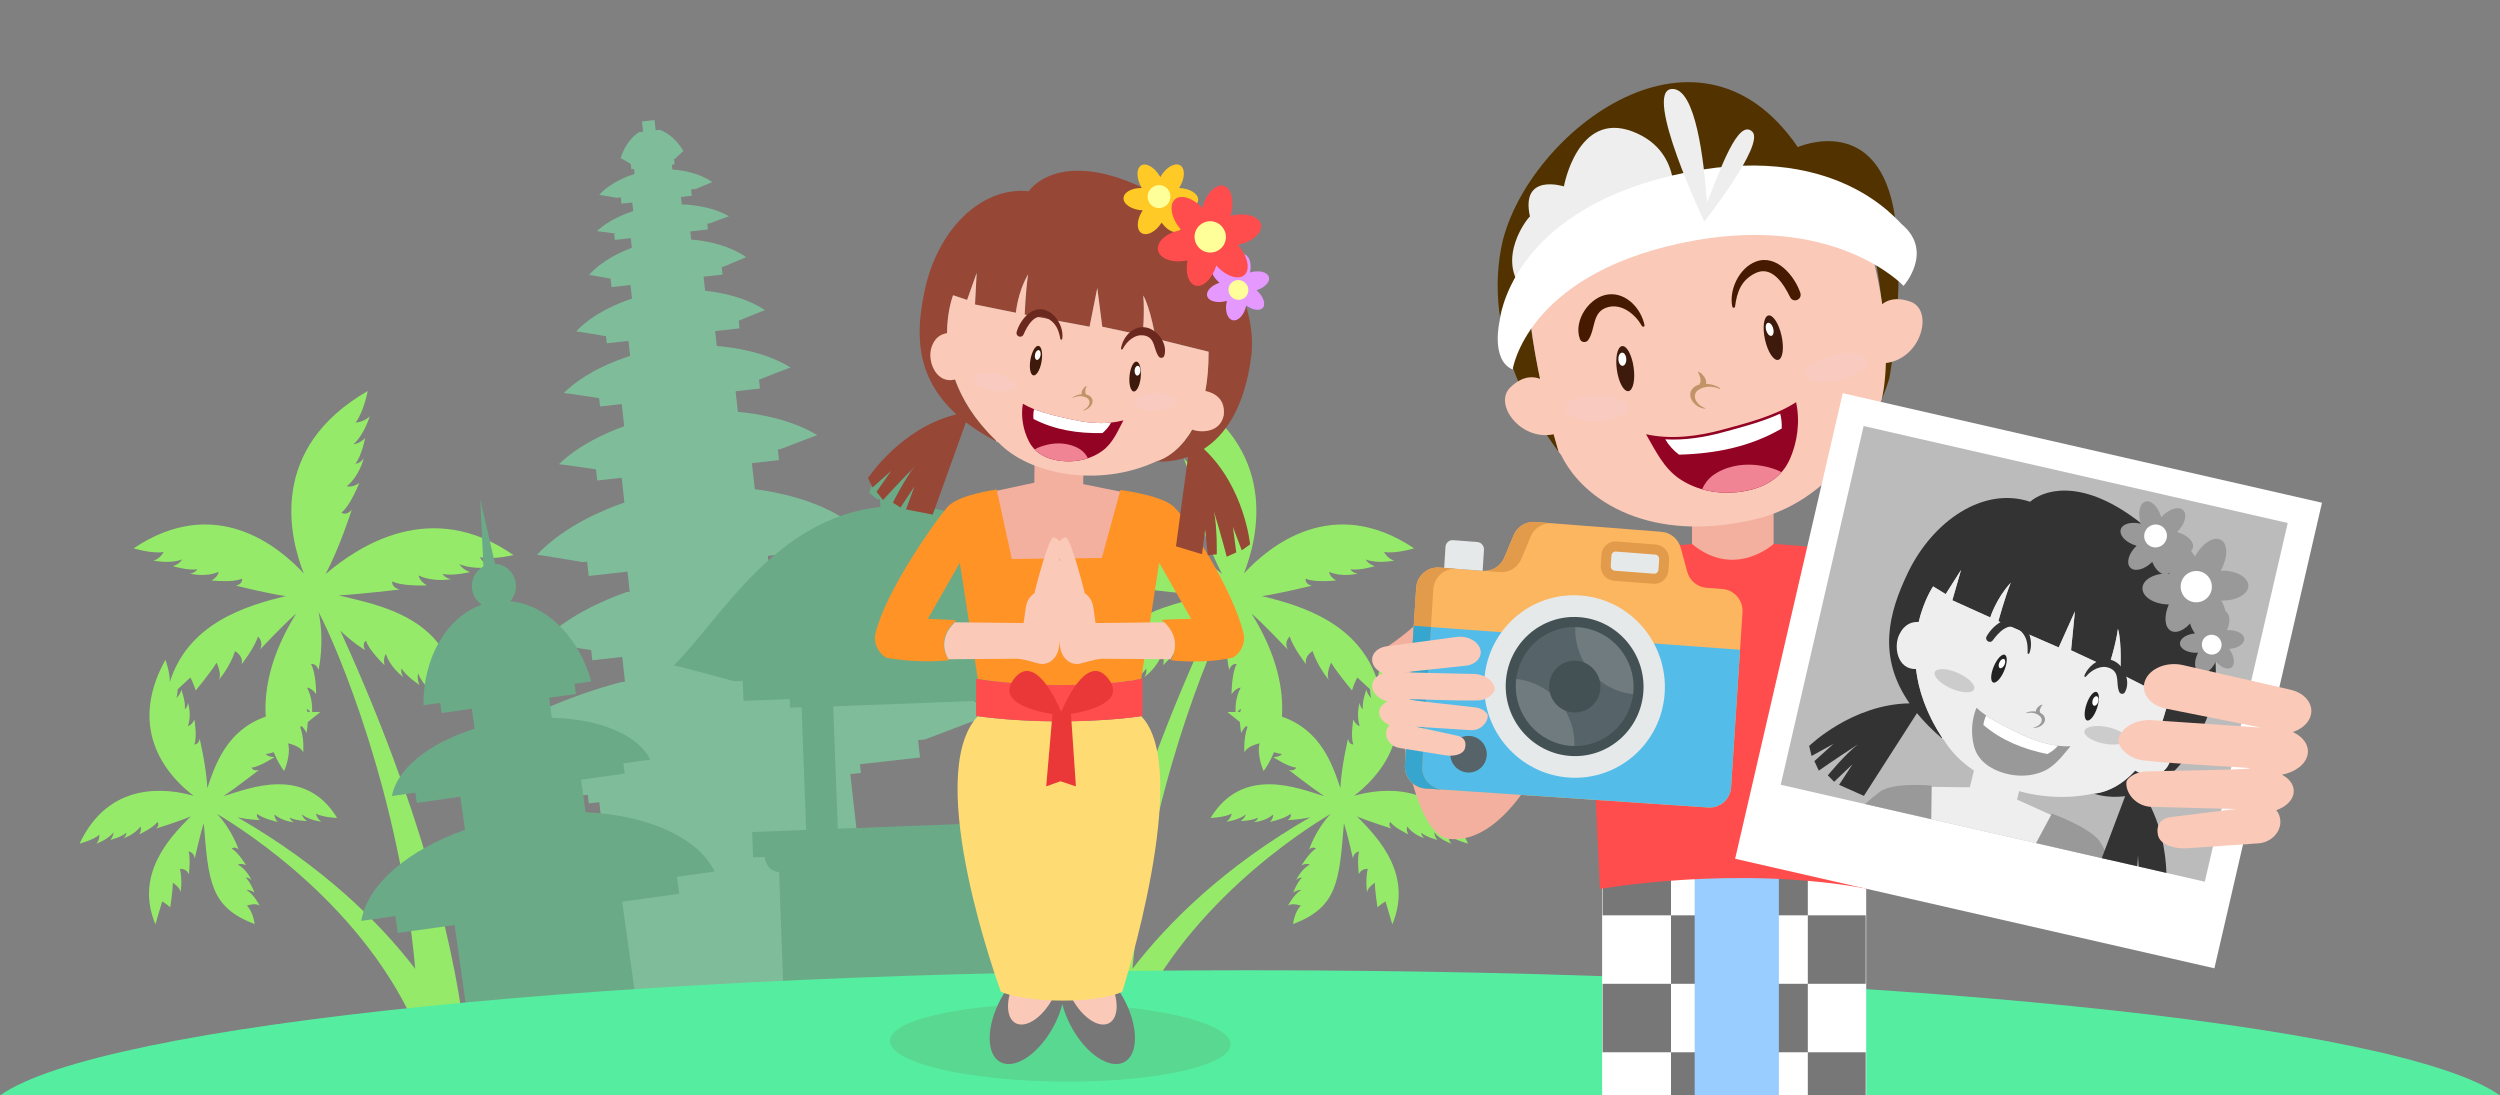 <svg id="fullday" viewBox="0 0 1278 560" style="background-color:none" version="1.1"
	xmlns="http://www.w3.org/2000/svg" xmlns:xlink="http://www.w3.org/1999/xlink" xml:space="preserve"
	x="0px" y="0px" width="1278px" height="560px">
			<rect x="0" y="0" width="1278" height="560" fill="#808080" stroke="none"/>
			<path id="tour3-pura1" d="M 320.23 536.007 L 306.375 410.083 L 300.955 410.69 L 300.469 406.262 L 267.958 409.905 L 266.992 401.052 L 263.028 401.496 C 252.046 399.925 225.938 396.223 224.663 396.366 C 260.221 362.437 317.571 348.691 317.571 348.691 L 319.478 348.474 L 318.078 335.806 L 302.792 337.521 L 302.205 332.188 L 301.641 332.25 C 301.641 332.25 277.081 328.427 276.127 328.534 C 289.644 315.046 308.587 306.807 320.266 302.673 L 321.906 302.489 L 320.769 292.207 L 300.949 294.433 L 300.139 287.091 L 297.816 287.352 C 293.911 286.686 275.275 283.52 274.471 283.61 C 288.488 268.798 308.819 260.45 319.195 256.914 L 317.794 244.238 L 305.31 245.637 L 304.688 239.995 L 304.851 239.974 C 301.002 239.405 286.357 237.255 285.705 237.328 C 295.842 227.467 309.829 221.229 319.087 217.891 L 317.83 206.554 L 306.745 207.8 L 306.258 203.42 L 305.833 203.465 C 305.833 203.465 288.877 200.843 288.219 200.917 C 299.029 190.152 314.87 184.232 322.115 181.945 L 321.265 174.245 L 310.184 175.494 L 309.768 171.716 L 309.217 171.78 C 309.217 171.78 295.068 169.352 294.52 169.413 C 303.675 159.707 317.255 154.534 323.07 152.655 L 322.296 145.67 L 312.608 146.76 L 312.13 142.457 C 309.097 141.9 301.466 140.512 301.101 140.553 C 307.847 133.049 317.527 128.697 322.989 126.69 L 322.438 121.731 L 314.322 122.644 L 313.979 119.549 L 314.913 119.443 C 312.961 119.168 305.464 118.118 305.131 118.156 C 310.903 112.679 319.105 109.425 323.703 107.917 L 323.211 103.51 L 317.683 104.132 L 317.322 100.871 L 315.146 101.116 C 315.146 101.116 306.658 99.568 306.329 99.604 C 312.409 92.9 321.792 89.71 324.39 88.925 L 324.104 86.38 L 322.726 86.537 L 322.416 83.772 C 322.416 83.772 317.439 80.828 317.256 80.848 C 320.553 70.624 326.856 67.506 326.856 67.506 L 328.755 67.294 L 328.175 62.105 L 334.595 61.382 L 335.173 66.571 L 337.071 66.355 C 337.071 66.355 343.903 67.992 349.369 77.229 C 349.186 77.25 345.012 81.225 345.012 81.225 L 344.532 81.279 L 344.839 84.045 L 343.459 84.199 L 343.733 86.666 C 345.521 86.76 356.239 87.546 364.156 93.09 C 363.827 93.127 355.889 96.526 355.889 96.526 L 353.263 96.823 L 353.632 100.083 L 348.101 100.706 L 348.524 104.497 L 348.645 104.483 C 348.645 104.483 362.639 104.63 372.624 110.555 C 372.24 110.598 362.93 114.154 362.93 114.154 L 361.546 114.31 L 361.88 117.289 L 352.867 118.305 L 353.335 122.483 C 356.447 122.675 370.796 123.947 381.49 131.504 C 381.033 131.555 370.002 136.311 370.002 136.311 L 368.908 136.435 L 369.351 140.373 L 359.658 141.464 L 360.466 148.645 C 367.002 149.306 380.524 151.486 391.048 158.552 C 390.554 158.607 379.771 163.075 377.61 163.972 L 378.042 167.859 L 365.58 169.259 L 366.429 176.875 C 373.764 177.441 390.948 179.616 404.133 187.882 C 403.54 187.949 390.535 193.086 387.951 194.108 L 388.005 194.1 L 388.511 198.606 L 376.036 200.01 L 377.216 210.529 C 386.491 211.389 404.079 214.082 417.828 222.479 C 417.077 222.564 398.866 229.651 398.866 229.651 L 397.632 229.792 L 398.243 235.195 L 384.367 236.757 L 385.865 250.076 C 397.393 251.529 416.963 255.438 432.533 265.86 C 431.729 265.95 414.24 273.175 410.577 274.691 L 411.856 274.547 L 412.684 281.888 L 392.505 284.154 L 393.615 294.067 C 405.688 295.353 427.127 299.062 444.039 309.693 C 443.156 309.793 423.269 317.664 420.321 318.832 L 420.937 324.267 L 404.253 326.139 L 405.679 338.806 L 408.036 338.544 C 408.036 338.544 467.031 339.244 509.22 364.471 C 507.944 364.614 483.268 374.011 472.894 377.977 L 469.307 378.379 L 470.314 387.231 L 439.589 390.674 L 440.09 395.102 L 434.668 395.709 L 434.733 396.285 L 448.893 521.624 L 320.23 536.007 L 320.23 536.007 L 320.23 536.007 L 320.23 536.007 Z" fill="#7fbc9a"/>
			<path id="tour3-pohon" d="M 212.269 495.265 C 193.775 471.271 165.064 442.91 121.395 417.777 C 127.961 419.247 132.979 419.166 132.979 419.166 C 130.532 417.68 131.501 416.026 131.501 416.026 C 134.101 418.483 142.039 420.183 142.039 420.183 C 140.04 418.17 140.353 416.403 140.353 416.403 C 144.512 419.974 150.311 420.314 150.311 420.314 C 148.327 419.461 148.099 417.948 148.099 417.948 C 150.951 419.547 156.93 419.732 156.93 419.732 C 154.746 418.199 154.305 416.333 154.305 416.333 C 158.118 419.351 164.247 420.047 164.247 420.047 C 162.006 418.563 161.482 415.917 161.482 415.917 C 165.44 417.954 172.351 418.126 172.351 418.126 C 155.845 391.159 127.684 402.923 114.179 407.031 C 120.374 402.893 132.397 393.58 132.397 393.58 C 129.222 394.43 128.577 392.37 128.577 392.37 C 132.694 392.142 140.34 386.992 140.34 386.992 C 137.066 387.073 135.812 385.461 135.812 385.461 C 137.269 385.312 138.651 384.956 139.91 384.5 C 141.864 389.324 144.023 392.588 145.249 394.14 C 145.249 394.14 148.903 385.935 147.259 379.996 C 147.259 379.996 153.617 381.192 155.001 384.659 C 155.001 384.659 155.7 377.461 153.42 371.595 L 154.17 371.165 C 154.964 371.882 155.947 373.03 156.688 374.749 C 156.688 374.749 157.162 372.163 157.325 369.135 L 163.739 364 L 159.57 363.955 C 159.675 361.162 159.44 356.043 156.925 351.478 C 156.925 351.478 159.436 351.609 161.615 354.919 C 161.615 354.919 161.584 343.74 158.97 339.487 C 158.97 339.487 161.518 338.701 162.845 342.447 C 162.845 342.447 166.121 328.416 162.851 312.881 C 172.482 330.944 204.339 406.475 212.269 495.265 L 212.269 495.265 ZM 158.565 363.945 L 157.16 363.93 C 157.072 363.366 156.952 362.835 156.799 362.35 C 156.799 362.35 157.773 362.727 158.565 363.945 L 158.565 363.945 ZM 135.855 366.35 C 115.85 373.258 109.973 391.075 105.984 402.873 C 105.505 392.109 102.078 377.648 102.078 377.648 C 101.507 380.834 99.335 380.548 99.335 380.548 C 100.879 376.782 99.391 367.809 99.391 367.809 C 98.071 370.762 96.052 371.208 96.052 371.208 C 98.137 365.337 96.087 359.172 96.087 359.172 C 96.001 361.604 94.479 362.5 94.479 362.5 C 94.998 358.843 92.708 352.56 92.708 352.56 C 91.979 355.496 90.168 356.768 90.168 356.768 C 90.613 355.334 90.803 353.797 90.844 352.32 L 97.332 346.333 C 97.332 346.333 98.918 349.186 100.041 352.957 C 100.041 352.957 108.168 343.202 110.71 338.723 C 110.71 338.723 113.724 344.974 111.747 347.731 C 111.747 347.731 117.472 341.096 120.174 332.861 C 120.174 332.861 124.586 335.203 123.528 339.571 C 123.528 339.571 130.347 330.812 131.852 325.357 C 131.852 325.357 134.968 328.063 132.885 332.059 C 132.885 332.059 145.269 318.918 151.395 313.658 C 138.117 335.041 134.981 352.871 135.855 366.35 L 135.855 366.35 ZM 86.79 348.77 C 87.009 343.828 84.565 337.264 84.565 337.264 C 63.998 374.453 87.437 398.078 99.012 406.823 C 85.899 403.07 55.894 398.758 40.709 431.236 C 40.709 431.236 47.477 429.541 50.798 426.706 C 50.798 426.706 51.039 429.369 49.252 431.295 C 49.252 431.295 55.101 429.268 57.999 425.52 C 57.999 425.52 58.099 427.413 56.383 429.373 C 56.383 429.373 62.231 427.87 64.591 425.7 C 64.591 425.7 64.799 427.207 63.084 428.467 C 63.084 428.467 68.714 426.856 71.799 422.496 C 71.799 422.496 72.617 424.129 71.217 426.511 C 71.217 426.511 78.573 423.116 80.439 420.171 C 80.439 420.171 81.872 421.551 79.88 423.526 C 79.88 423.526 92.174 419.704 97.606 417.308 C 85.772 428.91 69.055 447.516 79.436 472.542 L 82.9 460.787 C 82.9 460.787 84.93 461.944 87.014 463.832 C 87.014 463.832 88.413 454.889 88.324 451.219 C 88.324 451.219 92.493 453.924 92.294 456.335 C 92.294 456.335 93.37 450.174 91.99 444.146 C 91.99 444.146 95.579 443.947 96.543 447.007 C 96.543 447.007 97.512 439.132 96.421 435.239 C 96.421 435.239 99.349 435.741 99.541 438.956 C 99.541 438.956 102.33 426.324 104.172 420.827 C 106.564 450.219 107.27 463.818 130.18 472.358 C 130.18 472.358 129.409 465.994 126.189 462.967 C 126.189 462.967 130.577 461.354 132.72 462.965 C 132.72 462.965 130.103 457.499 125.983 454.915 C 125.983 454.915 127.922 454.734 130.096 456.277 C 130.096 456.277 128.019 450.787 125.571 448.644 C 125.571 448.644 127.104 448.377 128.556 449.95 C 128.556 449.95 126.387 444.673 121.619 441.94 C 121.619 441.94 123.226 441.09 125.805 442.31 C 125.805 442.31 121.641 435.472 118.443 433.837 C 118.443 433.837 119.732 432.41 121.944 434.213 C 121.944 434.213 118.773 424.396 110.981 416.088 C 124.753 424.224 187.376 463.972 214.024 528.46 C 214.052 530.287 214.066 532.117 214.07 533.95 L 215.899 542.69 L 238.888 541.677 C 235.761 505.106 223.084 429.901 173.952 322.377 C 180.656 328.843 186.634 332.34 186.634 332.34 C 184.807 328.812 187.131 327.528 187.131 327.528 C 188.444 332.327 196.588 340.039 196.588 340.039 C 195.667 336.204 197.294 334.316 197.294 334.316 C 199.649 341.557 206.233 346.106 206.233 346.106 C 204.504 343.67 205.313 341.7 205.313 341.7 C 207.531 345.646 214.429 350.136 214.429 350.136 C 212.952 346.746 213.76 344.203 213.76 344.203 C 216.096 350.529 222.802 355.731 222.802 355.731 C 221.223 352.361 222.486 348.827 222.486 348.827 C 225.686 354.08 233.671 359.209 233.671 359.209 C 233.428 315.282 191.974 309.14 173.11 304.35 C 183.377 303.858 204.175 301.375 204.175 301.375 C 199.835 300.111 200.541 297.191 200.541 297.191 C 205.548 299.875 218.193 299.221 218.193 299.221 C 214.291 296.97 213.962 294.15 213.962 294.15 C 221.793 297.89 230.611 296.043 230.611 296.043 C 227.262 295.554 226.238 293.346 226.238 293.346 C 231.222 294.614 240.228 292.46 240.228 292.46 C 236.279 291.019 234.778 288.36 234.778 288.36 C 241.827 291.396 251.282 289.962 251.282 289.962 C 247.268 288.616 245.293 284.806 245.293 284.806 C 252.109 286.293 262.476 283.747 262.476 283.747 C 220.615 254.545 183.452 278.939 166.398 293.488 C 173.528 280.291 179.809 260.579 179.809 260.579 C 176.862 263.964 174.501 262.058 174.501 262.058 C 179.013 258.683 183.661 246.925 183.661 246.925 C 179.998 249.486 177.296 248.56 177.296 248.56 C 183.945 243.077 185.924 234.263 185.924 234.263 C 184.089 237.092 181.656 237.059 181.656 237.059 C 184.876 233.085 186.656 223.96 186.656 223.96 C 183.703 226.922 180.661 227.124 180.661 227.124 C 186.351 222.04 188.97 212.814 188.97 212.814 C 186.082 215.876 181.79 216.009 181.79 216.009 C 185.975 210.454 187.964 199.898 187.964 199.898 C 137.052 229.226 147.883 274.391 155.323 293.19 C 142.478 279.249 109.933 252.382 68.312 280.313 C 68.312 280.313 77.637 283.183 83.661 282.185 C 83.661 282.185 82.02 285.557 78.49 286.576 C 78.49 286.576 86.947 288.376 93.118 285.975 C 93.118 285.975 91.868 288.32 88.401 289.432 C 88.401 289.432 96.468 291.858 100.85 290.96 C 100.85 290.96 100.01 292.919 97.054 293.191 C 97.054 293.191 104.929 295.326 111.75 292.327 C 111.75 292.327 111.546 294.874 108.16 296.721 C 108.16 296.721 119.365 297.961 123.704 295.779 C 123.704 295.779 124.414 298.466 120.623 299.394 C 120.623 299.394 137.977 303.678 146.138 304.721 C 125.704 309.63 96.139 318.631 86.79 348.77 L 86.79 348.77 ZM 578.916 495.265 C 586.847 406.475 618.703 330.944 628.335 312.881 C 625.065 328.416 628.341 342.447 628.341 342.447 C 629.667 338.701 632.215 339.487 632.215 339.487 C 629.601 343.74 629.571 354.919 629.571 354.919 C 631.75 351.609 634.261 351.478 634.261 351.478 C 631.745 356.043 631.511 361.162 631.616 363.955 L 627.446 364 L 633.861 369.135 C 634.024 372.163 634.498 374.749 634.498 374.749 C 635.239 373.03 636.222 371.882 637.016 371.165 L 637.766 371.595 C 635.485 377.461 636.184 384.659 636.184 384.659 C 637.569 381.192 643.927 379.996 643.927 379.996 C 642.283 385.935 645.936 394.14 645.936 394.14 C 647.163 392.588 649.322 389.324 651.276 384.5 C 652.535 384.956 653.916 385.312 655.374 385.461 C 655.374 385.461 654.119 387.073 650.845 386.992 C 650.845 386.992 658.491 392.142 662.609 392.37 C 662.609 392.37 661.963 394.43 658.788 393.58 C 658.788 393.58 670.811 402.893 677.006 407.031 C 663.501 402.923 635.34 391.159 618.835 418.126 C 618.835 418.126 625.746 417.954 629.703 415.917 C 629.703 415.917 629.179 418.563 626.938 420.047 C 626.938 420.047 633.068 419.351 636.88 416.333 C 636.88 416.333 636.44 418.199 634.255 419.732 C 634.255 419.732 640.235 419.547 643.086 417.948 C 643.086 417.948 642.859 419.461 640.875 420.314 C 640.875 420.314 646.674 419.974 650.833 416.403 C 650.833 416.403 651.145 418.17 649.146 420.183 C 649.146 420.183 657.084 418.483 659.684 416.026 C 659.684 416.026 660.654 417.68 658.207 419.166 C 658.207 419.166 663.224 419.247 669.791 417.777 C 626.122 442.91 597.41 471.271 578.916 495.265 L 578.916 495.265 ZM 632.621 363.945 C 633.412 362.727 634.387 362.35 634.387 362.35 C 634.234 362.835 634.114 363.366 634.026 363.93 L 632.621 363.945 L 632.621 363.945 ZM 655.331 366.35 C 656.205 352.871 653.069 335.041 639.79 313.658 C 645.917 318.918 658.301 332.059 658.301 332.059 C 656.217 328.063 659.334 325.357 659.334 325.357 C 660.838 330.812 667.658 339.571 667.658 339.571 C 666.6 335.203 671.012 332.861 671.012 332.861 C 673.714 341.096 679.438 347.731 679.438 347.731 C 677.462 344.974 680.476 338.723 680.476 338.723 C 683.018 343.202 691.145 352.957 691.145 352.957 C 692.268 349.186 693.854 346.333 693.854 346.333 L 700.341 352.32 C 700.382 353.797 700.573 355.334 701.018 356.768 C 701.018 356.768 699.206 355.496 698.477 352.56 C 698.477 352.56 696.187 358.843 696.706 362.5 C 696.706 362.5 695.185 361.604 695.099 359.172 C 695.099 359.172 693.049 365.337 695.134 371.208 C 695.134 371.208 693.114 370.762 691.794 367.809 C 691.794 367.809 690.306 376.782 691.851 380.548 C 691.851 380.548 689.678 380.834 689.108 377.648 C 689.108 377.648 685.681 392.109 685.202 402.873 C 681.212 391.075 675.336 373.258 655.331 366.35 L 655.331 366.35 ZM 704.396 348.77 C 695.047 318.631 665.481 309.63 645.047 304.721 C 653.209 303.678 670.563 299.394 670.563 299.394 C 666.772 298.466 667.482 295.779 667.482 295.779 C 671.821 297.961 683.025 296.721 683.025 296.721 C 679.639 294.874 679.436 292.327 679.436 292.327 C 686.256 295.326 694.131 293.191 694.131 293.191 C 691.176 292.919 690.335 290.96 690.335 290.96 C 694.718 291.858 702.784 289.432 702.784 289.432 C 699.317 288.32 698.068 285.975 698.068 285.975 C 704.239 288.376 712.696 286.576 712.696 286.576 C 709.165 285.557 707.525 282.185 707.525 282.185 C 713.549 283.183 722.873 280.313 722.873 280.313 C 681.252 252.382 648.708 279.249 635.863 293.19 C 643.302 274.391 654.134 229.226 603.222 199.898 C 603.222 199.898 605.211 210.454 609.395 216.009 C 609.395 216.009 605.104 215.876 602.215 212.814 C 602.215 212.814 604.835 222.04 610.524 227.124 C 610.524 227.124 607.482 226.922 604.529 223.96 C 604.529 223.96 606.309 233.085 609.53 237.059 C 609.53 237.059 607.097 237.092 605.261 234.263 C 605.261 234.263 607.241 243.077 613.889 248.56 C 613.889 248.56 611.188 249.486 607.524 246.925 C 607.524 246.925 612.172 258.683 616.685 262.058 C 616.685 262.058 614.323 263.964 611.376 260.579 C 611.376 260.579 617.658 280.291 624.788 293.488 C 607.733 278.939 570.571 254.545 528.71 283.747 C 528.71 283.747 539.076 286.293 545.893 284.806 C 545.893 284.806 543.918 288.616 539.904 289.962 C 539.904 289.962 549.359 291.396 556.407 288.36 C 556.407 288.36 554.906 291.019 550.957 292.46 C 550.957 292.46 559.963 294.614 564.947 293.346 C 564.947 293.346 563.923 295.554 560.574 296.043 C 560.574 296.043 569.392 297.89 577.224 294.15 C 577.224 294.15 576.895 296.97 572.993 299.221 C 572.993 299.221 585.638 299.875 590.644 297.191 C 590.644 297.191 591.35 300.111 587.01 301.375 C 587.01 301.375 607.808 303.858 618.076 304.35 C 599.212 309.14 557.757 315.282 557.515 359.209 C 557.515 359.209 565.5 354.08 568.699 348.827 C 568.699 348.827 569.963 352.361 568.384 355.731 C 568.384 355.731 575.089 350.529 577.425 344.203 C 577.425 344.203 578.234 346.746 576.756 350.136 C 576.756 350.136 583.654 345.646 585.872 341.7 C 585.872 341.7 586.681 343.67 584.953 346.106 C 584.953 346.106 591.536 341.557 593.891 334.316 C 593.891 334.316 595.518 336.204 594.598 340.039 C 594.598 340.039 602.742 332.327 604.054 327.528 C 604.054 327.528 606.379 328.812 604.552 332.34 C 604.552 332.34 610.529 328.843 617.234 322.377 C 568.101 429.901 555.425 505.106 552.297 541.677 L 575.286 542.69 L 577.116 533.95 C 577.119 532.117 577.134 530.287 577.161 528.46 C 603.809 463.972 666.432 424.224 680.205 416.088 C 672.412 424.396 669.241 434.213 669.241 434.213 C 671.453 432.41 672.743 433.837 672.743 433.837 C 669.544 435.472 665.38 442.31 665.38 442.31 C 667.96 441.09 669.566 441.94 669.566 441.94 C 664.798 444.673 662.63 449.95 662.63 449.95 C 664.082 448.377 665.615 448.644 665.615 448.644 C 663.167 450.787 661.09 456.277 661.09 456.277 C 663.263 454.734 665.202 454.915 665.202 454.915 C 661.083 457.499 658.465 462.965 658.465 462.965 C 660.609 461.354 664.996 462.967 664.996 462.967 C 661.777 465.994 661.006 472.358 661.006 472.358 C 683.915 463.818 684.621 450.219 687.014 420.827 C 688.855 426.324 691.644 438.956 691.644 438.956 C 691.837 435.741 694.765 435.239 694.765 435.239 C 693.674 439.132 694.642 447.007 694.642 447.007 C 695.606 443.947 699.196 444.146 699.196 444.146 C 697.815 450.174 698.891 456.335 698.891 456.335 C 698.692 453.924 702.862 451.219 702.862 451.219 C 702.772 454.889 704.171 463.832 704.171 463.832 C 706.256 461.944 708.286 460.787 708.286 460.787 L 711.75 472.542 C 722.13 447.516 705.413 428.91 693.58 417.308 C 699.012 419.704 711.306 423.526 711.306 423.526 C 709.313 421.551 710.746 420.171 710.746 420.171 C 712.612 423.116 719.969 426.511 719.969 426.511 C 718.569 424.129 719.386 422.496 719.386 422.496 C 722.472 426.856 728.101 428.467 728.101 428.467 C 726.386 427.207 726.594 425.7 726.594 425.7 C 728.954 427.87 734.802 429.373 734.802 429.373 C 733.086 427.413 733.187 425.52 733.187 425.52 C 736.085 429.268 741.933 431.295 741.933 431.295 C 740.146 429.369 740.388 426.706 740.388 426.706 C 743.709 429.541 750.476 431.236 750.476 431.236 C 735.291 398.758 705.287 403.07 692.173 406.823 C 703.748 398.078 727.188 374.453 706.62 337.264 C 706.62 337.264 704.177 343.828 704.396 348.77 L 704.396 348.77 Z" fill="#95eb69"/>
			<path id="tour3-pura2" d="M 450.055 259.11 C 395.92 265.171 368.967 315.753 344.437 340.178 C 345.479 340.138 366.478 345.824 375.308 348.228 L 379.715 348.059 L 380.087 358.284 L 403.71 357.378 L 403.871 361.761 L 409.778 361.535 L 412.087 424.257 L 384.513 425.31 L 384.986 438.291 L 390.983 438.062 C 391.137 442.296 394.354 445.646 398.272 445.771 L 400.943 518.788 L 536.091 513.653 L 533.271 440.474 C 536.667 439.602 539.12 436.278 538.971 432.412 L 543.972 432.221 L 543.47 419.236 L 515.574 420.302 L 513.169 357.569 L 517.602 357.399 L 517.433 353.015 L 544.027 351.995 L 543.63 341.767 L 546.873 341.642 C 555.505 338.566 576.036 331.283 577.079 331.243 C 551.072 309.023 519.402 261.562 465.988 258.656 L 465.824 254.512 L 466.969 254.507 L 466.994 254.506 C 466.994 254.506 470.615 250.895 470.764 250.889 C 466.796 241.282 461.306 239.109 461.306 239.109 L 459.745 239.171 L 459.551 233.972 L 454.272 234.177 L 454.468 239.375 L 452.907 239.433 C 452.907 239.433 447.596 242.024 444.36 251.908 C 444.51 251.902 448.39 255.224 448.39 255.224 L 448.785 255.209 L 449.849 255.129 L 450.055 259.11 L 450.055 259.11 ZM 428.265 423.638 L 425.948 361.101 L 498.868 358.304 L 501.25 420.849 L 428.265 423.638 L 428.265 423.638 ZM 232.389 472.891 L 240.935 533.212 L 326.505 521.395 L 318.04 460.951 L 347.233 456.881 L 346.026 448.229 L 365.298 445.539 C 357.002 428.214 331.359 416.716 299.377 415.198 L 297.048 398.597 L 319.38 395.453 L 318.652 390.252 L 332.406 388.314 C 326.202 375.652 306.495 367.47 282.1 366.952 L 280.661 356.71 L 294.404 354.762 L 293.674 349.555 L 302.268 348.336 C 295.889 325.487 279.241 309.067 260.775 307.356 C 262.991 304.926 264.147 301.549 263.65 298.018 C 262.877 292.519 258.353 288.493 253.069 288.217 L 245.52 255.365 L 247.117 289.567 C 243.084 291.77 240.637 296.351 241.322 301.212 C 241.797 304.576 243.677 307.387 246.274 309.126 C 228.295 315.39 216.275 336.217 216.467 360.507 L 225.033 359.292 L 225.769 364.49 L 241.194 362.304 L 242.639 372.537 C 219.404 379.788 202.804 393.076 200.357 406.921 L 212.331 405.234 L 213.067 410.422 L 235.318 407.289 L 237.711 424.203 C 208.39 434.529 187.779 452.243 184.681 470.752 L 202.113 468.319 L 203.339 476.941 L 232.389 472.891 L 232.389 472.891 Z" fill="#6baa87"/>
			<path id="tour3-tanah" d="M 1278 560 C 1227.034 523.686 960.346 496 639 496 C 317.654 496 50.965 523.686 0 560 L 1278 560 L 1278 560 L 1278 560 L 1278 560 L 1278 560 L 1278 560 L 1278 560 Z" fill="#55eea0"/>
			<path id="tour3-bayang" d="M 629.099 533.754 C 628.828 522.751 589.613 513.494 541.508 513.077 C 493.404 512.66 454.629 521.242 454.901 532.246 C 455.172 543.249 494.387 552.506 542.492 552.923 C 590.596 553.34 629.371 544.758 629.099 533.754 L 629.099 533.754 L 629.099 533.754 L 629.099 533.754 L 629.099 533.754 Z" fill="#59d892"/>
			<g id="tour3-cew">
				<path id="ce-kaki-2" d="M 511.565 510.742 C 504.073 524.692 504.044 539.134 511.5 543 C 518.956 546.866 531.073 538.692 538.564 524.742 C 540.634 520.888 542.135 516.996 543.065 513.3 C 543.995 516.996 545.495 520.888 547.564 524.742 C 555.056 538.692 567.173 546.866 574.629 543 C 582.085 539.134 582.056 524.692 574.564 510.742 C 567.073 496.792 554.956 488.618 547.5 492.484 C 545.463 493.54 543.985 495.386 543.065 497.795 C 542.145 495.386 540.666 493.54 538.629 492.484 C 531.173 488.618 519.056 496.792 511.565 510.742 L 511.565 510.742 L 511.565 510.742 L 511.565 510.742 L 511.565 510.742 L 511.565 510.742 Z" fill="#777777"/>
				<path id="ce-kaki-1" d="M 519.145 500.753 C 513.979 510.373 514.021 520.366 519.24 523.072 C 524.46 525.778 532.878 520.173 538.045 510.553 C 543.212 500.932 543.169 490.94 537.95 488.233 C 532.731 485.527 524.312 491.132 519.145 500.753 L 519.145 500.753 L 519.145 500.753 L 519.145 500.753 L 519.145 500.753 L 519.145 500.753 ZM 566.984 500.753 C 561.817 491.132 553.398 485.527 548.179 488.233 C 542.96 490.94 542.917 500.932 548.084 510.553 C 553.25 520.173 561.67 525.778 566.889 523.072 C 572.108 520.366 572.15 510.373 566.984 500.753 L 566.984 500.753 L 566.984 500.753 L 566.984 500.753 L 566.984 500.753 L 566.984 500.753 Z" fill="#fac9b8"/>
				<path id="ce-leher" d="M 495 254 L 513 292 L 570 289 L 586 254 L 553.75 247.5 L 554 223 L 529 223 L 528.75 246.75 L 495 254 L 495 254 L 495 254 L 495 254 L 495 254 L 495 254 Z" fill="#f4b09f"/>
				<path id="ce-baju" d="M 509.5 250.25 C 509.5 250.25 489.917 252.75 484.25 259.25 C 478.583 265.75 452.601 302.079 447.5 324 C 446.172 329.705 450.324 335.063 453.25 336.25 C 470 339.333 485.25 337.5 485.25 337.5 C 485.25 337.5 477.083 327.583 488.75 317.25 C 489.75 316.917 474.333 316.333 474.333 316.333 L 490.667 287.667 L 499.86 347.14 C 503.755 347.767 520.468 350.25 541 350.25 C 564.338 350.25 580.166 347.68 583.39 347.11 L 592.579 287.667 L 608.912 316.333 C 608.912 316.333 592.75 316.667 593.75 317 C 605.417 327.333 598.5 337.5 598.5 337.5 C 598.5 337.5 614 339.667 629.995 336.25 C 632.921 335.063 637.073 329.705 635.745 324 C 630.644 302.079 606.329 263.25 598.75 258 C 591.171 252.75 572.75 250.5 572.75 250.5 L 563.25 285.25 L 517.25 285.75 L 509.5 250.25 L 509.5 250.25 L 509.5 250.25 L 509.5 250.25 L 509.5 250.25 L 509.5 250.25 Z" fill="#ff9326"/>
				<path id="ce-tangan" d="M 484.87 336.99 L 520 336.75 C 523.848 336.978 529.919 339.014 531.308 339.282 C 536.402 340.265 540.945 336.122 541.455 330.027 L 541.65 327.725 L 541.841 330.027 C 542.351 336.122 546.894 340.265 551.988 339.282 C 553.377 339.014 559.447 336.978 563.296 336.75 L 598.426 336.99 C 599.902 334.647 603.9 326.557 595.231 318.115 L 560.046 318.5 L 559.028 311.418 C 558.718 307.718 556.925 304.735 554.421 303.183 C 554.412 302.947 554.384 302.712 554.343 302.475 C 554.343 302.475 547.221 274.062 544.653 274.683 C 543.386 274.99 542.335 275.812 541.65 276.895 C 540.965 275.812 539.909 274.99 538.643 274.683 C 536.075 274.062 528.953 302.475 528.953 302.475 C 528.912 302.712 528.884 302.947 528.874 303.183 C 526.371 304.735 524.577 307.718 524.268 311.418 L 523.25 318.5 L 488.065 318.115 C 479.396 326.557 483.394 334.647 484.87 336.99 L 484.87 336.99 L 484.87 336.99 L 484.87 336.99 L 484.87 336.99 L 484.87 336.99 ZM 541.65 286.535 L 541.432 286.493 L 541.65 285.25 L 541.864 286.493 L 541.65 286.535 L 541.65 286.535 L 541.65 286.535 L 541.65 286.535 L 541.65 286.535 L 541.65 286.535 Z" fill="#fac9b8"/>
				<path id="ce-kamen-3" d="M 511.667 507 C 511.667 507 521 511.5 543.25 511.5 C 565.5 511.5 573.667 507 573.667 507 C 573.667 507 610 393.5 583.395 366.1 C 580.267 366.592 565.174 368.75 541.25 368.75 C 519.444 368.75 503.534 366.66 499.825 366.125 C 471 397 511.667 507 511.667 507 L 511.667 507 L 511.667 507 L 511.667 507 L 511.667 507 L 511.667 507 Z" fill="#ffdc73"/>
				<path id="ce-kamen-2" d="M 499 366 C 499 366 516.25 368.75 541.25 368.75 C 568.25 368.75 584 366 584 366 L 584 347 C 584 347 567.25 350.25 541 350.25 C 517.5 350.25 499 347 499 347 L 499 366 L 499 366 L 499 366 L 499 366 L 499 366 L 499 366 Z" fill="#ff4d4d"/>
				<path id="ce-kamen-1" d="M 542.371 363.572 C 539.257 356.329 528.41 333.916 518.364 347.044 C 509.352 358.821 528.327 363.471 538.02 365.031 L 534.818 402 L 542.08 399.371 L 550.003 402 L 547.481 364.952 C 557.307 363.315 575.496 358.622 566.635 347.044 C 556.598 333.927 545.762 356.29 542.638 363.552 L 542.371 363.572 L 542.371 363.572 L 542.371 363.572 L 542.371 363.572 L 542.371 363.572 L 542.371 363.572 Z" fill="#ea3838"/>
				<path id="ce-rambut" d="M 488.945 211.82 C 460.27 218.796 443.722 244.45 443.722 244.45 L 446.078 249.155 L 455.612 240.659 L 448.08 251.394 L 451.38 255.636 C 451.38 255.636 457.029 249.343 467.858 238.152 C 462.561 244.57 456.441 256.956 456.441 256.956 L 460.332 259.443 L 467.507 248.586 L 463.159 260.399 L 476.819 263.062 L 493.775 215.85 C 498.157 219.224 503.274 222.481 509.223 225.605 L 509.106 225.122 C 471.952 189.505 487.219 150.919 487.219 150.919 L 494.382 153.328 L 499.271 139.532 L 498.419 155.65 L 519.337 159.874 C 519.337 159.874 520.085 149.779 525.563 140.246 C 524.351 147.971 523.803 160.807 523.803 160.807 L 556.985 167.015 L 560.926 147.229 L 563.48 167.028 L 584.163 171.42 C 584.163 171.42 585.229 159.294 584.425 151.038 C 588.06 157.255 590.813 173.12 590.813 173.12 L 617.842 179.799 C 617.992 229.634 591.255 235.797 591.255 235.797 C 591.255 235.797 598.437 236.753 607.33 233.515 L 601.162 279.275 L 614.485 283.313 L 616.069 270.811 L 617.43 283.791 L 622.015 283.403 C 622.015 283.403 622.301 269.57 620.561 261.407 C 625.004 276.385 627.111 284.605 627.111 284.605 L 631.985 282.395 L 630.257 269.357 L 634.792 281.348 L 639.043 278.287 C 639.043 278.287 636.311 249.107 615.41 229.485 C 625.882 222.685 636.499 208.855 639.77 180.929 C 642.587 152.797 621.644 113.273 581.811 94.909 C 547.131 79.362 530.479 91.357 525.884 97.754 C 500.728 95.269 479.538 118.439 473.094 146.775 C 467.98 169.275 467.343 192.249 488.945 211.82 L 488.945 211.82 L 488.945 211.82 L 488.945 211.82 L 488.945 211.82 L 488.945 211.82 Z" fill="#964735"/>
				<path id="ce-wajah" d="M 487.219 150.919 C 487.219 150.919 484.177 158.61 484.115 170.295 C 481.033 170.798 477.317 172.572 475.881 178.71 C 474.309 185.429 478.899 196.409 488.22 194.015 C 491.802 203.938 498.19 214.658 509.106 225.122 L 509.223 225.605 C 509.658 225.831 510.176 225.929 510.522 226.291 C 526.007 242.471 561.539 249.643 591.255 235.797 C 591.255 235.797 601.596 233.412 609.38 219.62 C 612.627 220.958 623.574 222.037 625.603 212.259 C 626.656 202.797 619.114 200.426 616.19 199.865 C 617.248 194.123 617.865 187.479 617.842 179.799 L 590.813 173.12 C 590.813 173.12 588.06 157.255 584.425 151.038 C 585.229 159.294 584.163 171.42 584.163 171.42 L 563.48 167.028 L 560.926 147.229 L 556.985 167.015 L 523.803 160.807 C 523.803 160.807 524.351 147.971 525.563 140.246 C 520.085 149.779 519.337 159.874 519.337 159.874 L 498.419 155.65 L 499.271 139.532 L 494.382 153.328 L 487.219 150.919 L 487.219 150.919 L 487.219 150.919 L 487.219 150.919 L 487.219 150.919 L 487.219 150.919 Z" fill="#fac9b8"/>
				<path id="ce-mulut" d="M 526.077 225.813 C 529.682 232.7 537.014 235.391 544.374 235.796 C 551.064 236.173 557.975 234.489 563.398 230.576 C 568.83 226.657 571.284 220.576 574.279 214.884 C 565.829 217.156 556.645 216.397 548.171 214.505 C 539.863 212.654 530.423 210.765 522.883 206.419 C 521.788 212.913 523.007 219.94 526.077 225.813 L 526.077 225.813 L 526.077 225.813 L 526.077 225.813 L 526.077 225.813 L 526.077 225.813 Z" fill="#930323"/>
				<path id="ce-gigi" d="M 563.577 221.385 C 551.138 221.647 539.262 219.833 528.314 214.175 C 528.157 212.496 528.251 210.81 528.594 209.147 C 534.888 211.659 541.855 213.101 548.171 214.505 C 554.577 215.933 561.385 216.71 567.982 216.026 C 566.896 218.083 565.343 219.898 563.577 221.385 L 563.577 221.385 L 563.577 221.385 L 563.577 221.385 L 563.577 221.385 L 563.577 221.385 Z" fill="#ffffff"/>
				<path id="ce-lidah" d="M 530.299 229.007 C 533.642 227.493 537.815 226.595 541.496 226.675 C 545.14 226.752 549.129 227.678 552.209 229.738 C 554.115 231.014 555.243 232.527 556.144 234.241 C 552.377 235.501 548.341 236.018 544.374 235.796 C 538.625 235.481 532.897 233.759 528.947 229.737 C 529.385 229.471 529.83 229.22 530.299 229.007 L 530.299 229.007 L 530.299 229.007 L 530.299 229.007 L 530.299 229.007 L 530.299 229.007 Z" fill="#f08394"/>
				<path id="ce-mata-2" d="M 526.775 183.75 C 526.029 187.911 526.684 191.554 528.237 191.9 C 529.795 192.233 531.674 189.139 532.414 184.967 C 533.159 180.807 532.5 177.154 530.945 176.822 C 529.388 176.485 527.519 179.588 526.775 183.75 L 526.775 183.75 L 526.775 183.75 L 526.775 183.75 L 526.775 183.75 L 526.775 183.75 ZM 577.422 192.107 C 577.001 196.314 577.939 199.897 579.508 200.12 C 581.094 200.329 582.721 197.093 583.131 192.883 C 583.555 188.677 582.611 185.085 581.036 184.875 C 579.458 184.651 577.841 187.895 577.422 192.107 L 577.422 192.107 L 577.422 192.107 L 577.422 192.107 L 577.422 192.107 L 577.422 192.107 Z" fill="#3d1a0b"/>
				<path id="ce-mata-1" d="M 529.062 181.386 C 528.825 182.764 529.293 183.932 530.08 183.998 C 530.88 184.056 531.707 182.985 531.943 181.605 C 532.168 180.229 531.71 179.06 530.915 179.002 C 530.118 178.941 529.277 180.013 529.062 181.386 L 529.062 181.386 L 529.062 181.386 L 529.062 181.386 L 529.062 181.386 L 529.062 181.386 ZM 580.005 189.463 C 579.935 190.843 580.556 191.968 581.379 192 C 582.205 192.018 582.927 190.917 582.994 189.535 C 583.068 188.157 582.451 187.02 581.615 187 C 580.789 186.978 580.057 188.082 580.005 189.463 L 580.005 189.463 L 580.005 189.463 L 580.005 189.463 L 580.005 189.463 L 580.005 189.463 Z" fill="#ffffff"/>
				<path id="ce-pipi" d="M 579.474 205.727 C 579.523 208.118 584.457 209.917 590.507 209.766 C 596.561 209.601 601.426 207.539 601.389 205.147 C 601.346 202.751 596.403 200.94 590.354 201.109 C 584.302 201.272 579.435 203.341 579.474 205.727 L 579.474 205.727 L 579.474 205.727 L 579.474 205.727 L 579.474 205.727 L 579.474 205.727 ZM 497.969 193.322 C 497.49 195.662 501.917 198.5 507.862 199.665 C 513.815 200.835 519.022 199.888 519.513 197.548 C 519.996 195.206 515.567 192.363 509.625 191.198 C 503.675 190.04 498.462 190.986 497.969 193.322 L 497.969 193.322 L 497.969 193.322 L 497.969 193.322 L 497.969 193.322 L 497.969 193.322 Z" fill="#f9cbc0"/>
				<path id="ce-hidung" d="M 556.661 206.981 C 557.239 205.786 556.979 204.258 555.785 203.51 C 553.509 202.093 550.625 202.29 548.304 203.492 C 548.272 203.356 548.301 203.207 548.427 203.113 C 549.502 202.272 551.25 201.65 552.997 201.51 C 552.664 200.021 553.446 199.049 554.398 197.944 C 554.568 197.753 555.663 197.127 555.533 197.387 C 555.087 198.288 554.379 200.367 555.034 201.23 C 555.137 201.366 555.192 201.505 555.234 201.635 C 556.34 201.876 557.324 202.399 557.964 203.306 C 559.909 206.079 556.449 209.745 553.646 209.825 C 553.592 209.825 553.551 209.794 553.518 209.75 C 554.853 209.171 555.987 208.374 556.661 206.981 L 556.661 206.981 L 556.661 206.981 L 556.661 206.981 L 556.661 206.981 L 556.661 206.981 Z" fill="#c39368"/>
				<path id="ce-alis" d="M 519.717 169.666 C 519.051 171.979 522.283 173.166 523.248 170.95 C 525.158 166.601 528.878 159.675 534.907 162.485 C 539.622 164.678 541.191 168.452 542.053 173.287 C 542.154 173.84 542.922 173.772 543.005 173.252 C 543.886 167.412 539.962 160.305 534.248 158.474 C 527.182 156.216 521.365 163.903 519.717 169.666 L 519.717 169.666 L 519.717 169.666 L 519.717 169.666 L 519.717 169.666 L 519.717 169.666 ZM 584.612 167.254 C 578.565 166.984 573.89 172.685 573.054 178.189 C 572.972 178.752 573.743 178.819 573.963 178.388 C 575.909 174.502 580.268 170.528 585.067 171.523 C 590.816 172.722 589.573 178.76 592.421 182.353 C 593.165 183.296 594.796 183.048 595.168 181.899 C 597.232 175.507 591.185 167.547 584.612 167.254 L 584.612 167.254 L 584.612 167.254 L 584.612 167.254 L 584.612 167.254 L 584.612 167.254 Z" fill="#6b281f"/>
				<path id="ce-bunga-4" d="M 583.539 95.869 L 583.676 96.102 C 578.725 96.035 574.613 98.152 574.355 101.116 C 574.075 104.339 578.448 107.238 584.026 107.534 L 584.163 107.543 L 583.996 107.789 C 581.075 112.232 580.795 117.317 583.463 119.094 C 586.179 120.903 590.823 118.558 593.738 113.912 L 593.819 113.784 C 596.503 117.619 600.214 119.57 602.569 118.203 C 605.111 116.727 605.14 111.925 602.696 107.323 C 608.095 107.524 612.52 105.162 612.497 102.011 C 612.474 98.879 608.046 96.276 602.736 96.118 C 602.872 95.909 603.005 95.695 603.134 95.476 C 605.863 90.857 605.888 85.923 603.19 84.456 C 600.492 82.989 596.093 85.543 593.365 90.162 L 593.152 90.531 L 593.048 90.347 C 590.353 85.61 586.04 83.006 583.414 84.531 C 580.789 86.056 580.845 91.132 583.539 95.869 L 583.539 95.869 L 583.539 95.869 L 583.539 95.869 L 583.539 95.869 L 583.539 95.869 Z" fill="#ffc926"/>
				<path id="ce-bunga-3" d="M 623.244 144.388 L 623.425 144.54 C 619.292 145.869 616.46 148.769 617.099 151.292 C 617.798 154.051 622.329 155.197 627.081 153.828 L 627.198 153.796 L 627.132 154.048 C 626.014 158.604 627.302 162.97 630.082 163.676 C 632.907 164.394 636.057 161.036 637.046 156.309 L 637.074 156.18 C 640.458 158.584 644.105 159.125 645.601 157.306 C 647.205 155.354 645.738 151.407 642.345 148.347 C 646.758 147.004 649.567 143.88 648.577 141.368 C 647.598 138.885 643.283 138.011 638.981 139.317 C 639.027 139.113 639.07 138.907 639.108 138.698 C 639.91 134.309 638.46 130.431 635.876 129.989 C 633.287 129.546 630.496 132.709 629.637 137.101 L 629.572 137.452 L 629.433 137.333 C 625.86 134.287 621.588 133.372 619.87 135.289 C 618.14 137.219 619.64 141.292 623.244 144.388 L 623.244 144.388 L 623.244 144.388 L 623.244 144.388 L 623.244 144.388 L 623.244 144.388 Z" fill="#e599ff"/>
				<path id="ce-bunga-2" d="M 614.658 105.899 L 614.561 106.256 C 609.9 101.287 603.912 99.224 600.778 101.784 C 597.369 104.568 598.72 111.655 603.756 117.462 L 603.878 117.605 L 603.479 117.674 C 596.361 119.001 591.139 123.553 591.954 127.885 C 592.784 132.294 599.503 134.667 606.813 133.142 L 607.015 133.101 C 605.841 139.403 607.482 144.934 611.063 145.968 C 614.928 147.083 619.635 142.552 621.786 135.759 C 626.743 141.299 633.27 143.44 636.318 140.424 C 639.348 137.427 637.657 130.567 632.742 125.155 C 633.076 125.091 633.411 125.02 633.748 124.94 C 640.854 123.256 645.685 118.595 644.539 114.528 C 643.394 110.461 636.705 108.53 629.599 110.214 L 629.037 110.353 L 629.117 110.074 C 631.16 102.905 629.58 96.159 625.587 95.006 C 621.594 93.853 616.701 98.73 614.658 105.899 L 614.658 105.899 L 614.658 105.899 L 614.658 105.899 L 614.658 105.899 L 614.658 105.899 Z" fill="#ff4d4d"/>
				<path id="ce-bunga-1" d="M 587.418 103.446 C 589.015 106.253 592.58 107.21 595.381 105.583 C 598.181 103.956 599.158 100.362 597.561 97.555 C 595.964 94.748 592.399 93.791 589.598 95.418 C 586.797 97.045 585.821 100.639 587.418 103.446 L 587.418 103.446 L 587.418 103.446 L 587.418 103.446 L 587.418 103.446 L 587.418 103.446 ZM 629.804 152.024 C 631.962 153.877 635.184 153.647 636.985 151.52 C 638.774 149.408 638.479 146.228 636.341 144.407 C 634.209 142.59 631.027 142.796 629.218 144.876 C 627.397 146.97 627.652 150.175 629.804 152.024 L 629.804 152.024 L 629.804 152.024 L 629.804 152.024 L 629.804 152.024 L 629.804 152.024 ZM 610.958 118.88 C 609.748 123.128 612.218 127.569 616.477 128.799 C 620.736 130.029 625.17 127.582 626.381 123.334 C 627.592 119.085 625.121 114.644 620.862 113.414 C 616.603 112.184 612.169 114.632 610.958 118.88 L 610.958 118.88 L 610.958 118.88 L 610.958 118.88 L 610.958 118.88 L 610.958 118.88 Z" fill="#ffff99"/>
			</g>
			<g id="tour3-cow">
				<path id="co-leher" d="M 864.976 253.841 L 864.976 306.346 L 906.672 306.346 L 906.672 253.841 L 864.976 253.841 L 864.976 253.841 L 864.976 253.841 L 864.976 253.841 L 864.976 253.841 L 864.976 253.841 Z" fill="#f4b09f"/>
				<path id="co-kamen-5" d="M 819 445 L 954 445 L 954 560 L 819 560 L 819 445 L 819 445 L 819 445 L 819 445 L 819 445 L 819 445 Z" fill="#ffffff"/>
				<path d="M 819.244 467.901 L 854.216 467.901 L 854.216 445.014 L 819.244 445.014 L 819.244 467.901 L 819.244 467.901 ZM 854.216 467.901 L 854.216 502.905 L 889.187 502.905 L 889.187 467.901 L 854.216 467.901 L 854.216 467.901 ZM 889.187 467.901 L 924.158 467.901 L 924.158 445.014 L 889.187 445.014 L 889.187 467.901 L 889.187 467.901 ZM 924.158 467.901 L 924.158 502.905 L 953.749 502.905 L 953.749 467.901 L 924.158 467.901 L 924.158 467.901 ZM 819.244 537.908 L 854.216 537.908 L 854.216 502.905 L 819.244 502.905 L 819.244 537.908 L 819.244 537.908 ZM 889.185 560 L 889.187 537.908 L 854.216 537.908 L 854.215 560 L 889.185 560 L 889.185 560 ZM 889.187 537.908 L 924.158 537.908 L 924.158 502.905 L 889.187 502.905 L 889.187 537.908 L 889.187 537.908 ZM 953.749 537.908 L 924.158 537.908 L 924.16 560 L 953.75 560 L 953.749 537.908 L 953.749 537.908 Z" fill="#777777"/>
				<path d="M 866.321 445.014 L 866.32 560 L 909.36 560 L 909.362 445.014 L 866.321 445.014 L 866.321 445.014 Z" fill="#99ccff"/>
				<path id="co-baju" d="M 864.976 278.074 C 864.976 278.074 818.236 282.113 806.466 288.508 C 794.697 294.903 762.416 332.936 762.416 332.936 L 792.343 360.198 L 812.519 342.696 L 817.899 454.438 C 817.899 454.438 887.842 441.873 955.094 454.438 L 960.474 342.696 L 981.659 360.871 L 1011.25 332.936 C 1011.25 332.936 978.296 293.557 966.191 287.162 C 954.085 280.767 906.672 278.074 906.672 278.074 C 906.672 278.074 886.833 296.249 864.976 278.074 L 864.976 278.074 L 864.976 278.074 L 864.976 278.074 L 864.976 278.074 L 864.976 278.074 Z" fill="#ff4d4d"/>
				<path id="co-rambut" d="M 968.806 111.546 C 961.051 56.524 919.031 75.199 919.031 75.199 C 866.714 -1.287 777.986 70.803 767.36 126.946 C 757.805 177.438 789.919 221.884 796.827 231.025 C 796.815 230.977 773.58 150.104 783.486 137.649 C 783.486 137.649 939.499 58.366 956.13 121.436 C 967.085 162.981 961.939 204.147 961.907 204.235 C 964.65 197.664 965.839 193.317 965.839 193.317 C 965.839 193.317 974.051 148.759 968.806 111.546 L 968.806 111.546 L 968.806 111.546 L 968.806 111.546 L 968.806 111.546 L 968.806 111.546 Z" fill="#523300"/>
				<path id="co-wajah" d="M 781.47 151.46 C 781.953 165.037 784.429 180.235 787.257 193.682 C 784.453 192.522 778.791 191.568 772.084 198.017 C 763.231 206.526 777.277 225.521 794.2 222.007 C 795.766 227.627 796.825 231.015 796.827 231.025 C 797.609 232.05 798.08 232.655 798.123 232.74 C 809.931 256.793 844.502 277.9 897.064 265.489 C 935.483 256.406 954.466 222.065 961.907 204.235 C 961.923 204.19 963.707 197.736 964.069 185.592 C 982.45 183.276 988.599 158.558 976.696 154.245 C 969.261 151.549 964.67 153.488 962.179 155.49 C 961.311 149.493 960.103 142.985 958.454 135.982 C 956.679 128.446 958.04 119.376 952.993 116.19 C 871.354 64.648 781.052 139.698 781.47 151.46 L 781.47 151.46 L 781.47 151.46 L 781.47 151.46 L 781.47 151.46 L 781.47 151.46 Z" fill="#fac9b8"/>
				<path id="co-mulut" d="M 914.728 235.232 C 909.797 245.922 898.959 250.504 887.919 251.624 C 877.876 252.656 867.36 250.574 858.924 245.013 C 850.477 239.443 846.35 230.394 841.445 221.972 C 854.314 224.837 868.077 223.053 880.693 219.604 C 893.06 216.227 907.125 212.72 918.159 205.611 C 920.267 215.382 918.935 226.122 914.728 235.232 L 914.728 235.232 L 914.728 235.232 L 914.728 235.232 L 914.728 235.232 L 914.728 235.232 Z" fill="#930323"/>
				<path id="co-gigi" d="M 858.276 232.41 C 877.007 231.953 894.744 228.386 910.81 219.059 C 910.928 216.506 910.67 213.956 910.032 211.457 C 900.746 215.701 890.368 218.363 880.966 220.923 C 871.429 223.53 861.242 225.174 851.273 224.589 C 853.048 227.633 855.511 230.278 858.276 232.41 L 858.276 232.41 L 858.276 232.41 L 858.276 232.41 L 858.276 232.41 L 858.276 232.41 Z" fill="#ffffff"/>
				<path id="co-lidah" d="M 908.603 240.364 C 903.47 238.302 897.127 237.225 891.597 237.601 C 886.121 237.966 880.185 239.639 875.699 242.976 C 872.921 245.04 871.334 247.41 870.1 250.07 C 875.854 251.727 881.965 252.229 887.919 251.624 C 896.543 250.75 905.035 247.748 910.694 241.379 C 910.016 241.007 909.327 240.656 908.603 240.364 L 908.603 240.364 L 908.603 240.364 L 908.603 240.364 L 908.603 240.364 L 908.603 240.364 Z" fill="#f08394"/>
				<path id="co-mata-2" d="M 910.694 171.511 C 909.276 165.25 906.244 160.677 903.926 161.293 C 901.613 161.901 900.879 167.488 902.298 173.742 C 903.709 180.017 906.751 184.575 909.073 183.965 C 911.385 183.338 912.11 177.766 910.694 171.511 L 910.694 171.511 L 910.694 171.511 L 910.694 171.511 L 910.694 171.511 L 910.694 171.511 ZM 835.093 187.653 C 834.168 181.292 831.503 176.49 829.147 176.937 C 826.789 177.36 825.628 182.873 826.56 189.22 C 827.479 195.575 830.157 200.368 832.524 199.944 C 834.871 199.498 836.03 194.004 835.093 187.653 L 835.093 187.653 L 835.093 187.653 L 835.093 187.653 L 835.093 187.653 L 835.093 187.653 Z" fill="#3d1a0b"/>
				<path id="co-mata-1" d="M 906.513 168.141 C 906.1 166.291 904.908 164.875 903.879 164.993 C 902.85 165.098 902.365 166.7 902.793 168.553 C 903.226 170.406 904.404 171.823 905.435 171.711 C 906.455 171.589 906.95 169.992 906.513 168.141 L 906.513 168.141 L 906.513 168.141 L 906.513 168.141 L 906.513 168.141 L 906.513 168.141 ZM 831.343 183.455 C 831.247 181.588 830.245 180.164 829.137 180.272 C 828.017 180.375 827.211 181.966 827.339 183.823 C 827.454 185.688 828.44 187.108 829.55 187.006 C 830.651 186.888 831.466 185.313 831.343 183.455 L 831.343 183.455 L 831.343 183.455 L 831.343 183.455 L 831.343 183.455 L 831.343 183.455 Z" fill="#ffffff"/>
				<path id="co-pipi" d="M 832.978 208.441 C 832.863 204.821 825.397 202.017 816.279 202.189 C 807.171 202.347 799.864 205.43 799.97 209.064 C 800.082 212.698 807.547 215.483 816.667 215.323 C 825.776 215.14 833.074 212.072 832.978 208.441 L 832.978 208.441 L 832.978 208.441 L 832.978 208.441 L 832.978 208.441 L 832.978 208.441 ZM 954.707 184.046 C 953.8 180.538 945.891 179.462 937.023 181.624 C 928.165 183.796 921.704 188.413 922.597 191.93 C 923.504 195.444 931.404 196.522 940.275 194.341 C 949.135 192.168 955.593 187.564 954.707 184.046 L 954.707 184.046 L 954.707 184.046 L 954.707 184.046 L 954.707 184.046 L 954.707 184.046 Z" fill="#f9cbc0"/>
				<path id="co-hidung" d="M 866.977 204.756 C 866.025 202.986 866.305 200.65 868.049 199.432 C 871.372 197.132 875.724 197.229 879.3 198.892 C 879.339 198.688 879.286 198.459 879.091 198.325 C 877.413 197.126 874.74 196.304 872.101 196.207 C 872.493 193.929 871.253 192.51 869.74 190.898 C 869.469 190.622 867.779 189.747 867.994 190.13 C 868.727 191.468 869.942 194.569 869.016 195.927 C 868.871 196.135 868.796 196.352 868.747 196.552 C 867.1 196.993 865.657 197.857 864.759 199.272 C 862.032 203.614 867.494 208.934 871.717 208.863 C 871.795 208.859 871.853 208.808 871.902 208.741 C 869.853 207.956 868.09 206.82 866.977 204.756 L 866.977 204.756 L 866.977 204.756 L 866.977 204.756 L 866.977 204.756 L 866.977 204.756 Z" fill="#c39368"/>
				<path id="co-alis" d="M 920.311 149.672 C 917.424 141.052 908.124 129.793 897.656 133.703 C 889.191 136.87 883.791 147.913 885.532 156.703 C 885.695 157.488 886.853 157.542 886.964 156.699 C 887.921 149.306 890.01 143.474 896.949 139.826 C 905.819 135.154 911.906 145.398 915.091 151.861 C 916.702 155.155 921.476 153.137 920.311 149.672 L 920.311 149.672 L 920.311 149.672 L 920.311 149.672 L 920.311 149.672 L 920.311 149.672 ZM 822.515 150.466 C 812.648 151.359 804.117 163.841 807.675 173.39 C 808.314 175.107 810.786 175.373 811.84 173.893 C 815.87 168.251 813.571 159.177 822.132 156.973 C 829.278 155.129 836.121 160.86 839.327 166.619 C 839.688 167.254 840.839 167.102 840.679 166.254 C 839.029 157.962 831.592 149.64 822.515 150.466 L 822.515 150.466 L 822.515 150.466 L 822.515 150.466 L 822.515 150.466 L 822.515 150.466 Z" fill="#461a00"/>
				<path id="co-udeng-3" d="M 854.838 108.418 C 854.838 108.418 862.549 77.78 834.458 67.192 C 806.367 56.605 799.47 95.291 799.47 95.291 C 799.47 95.291 777.133 88.163 782.111 110.682 C 781.443 110.753 764.026 132.25 779.224 148.945 C 779.36 150.286 812.314 102.067 854.838 108.418 L 854.838 108.418 L 854.838 108.418 L 854.838 108.418 L 854.838 108.418 L 854.838 108.418 Z" fill="#eeeeee"/>
				<path id="co-udeng-2" d="M 773.275 188.887 C 773.275 188.887 780.132 141.522 858.558 124.446 C 936.984 107.37 973.101 146.137 973.101 146.137 C 973.101 146.137 988.491 128.964 972.702 115.086 C 970.533 113.963 938.688 70.013 855.042 89.668 C 771.397 109.323 766.638 163.902 766.638 163.902 C 766.638 163.902 761.821 184.014 773.275 188.887 L 773.275 188.887 L 773.275 188.887 L 773.275 188.887 L 773.275 188.887 L 773.275 188.887 Z" fill="#ffffff"/>
				<path id="co-udeng-1" d="M 871.225 113.279 C 871.225 113.279 902.37 73.822 895.798 67.343 C 888.547 60.194 879.256 87.107 872.646 103.501 C 871.045 82.63 866.962 44.652 854.566 45.489 C 839.627 46.498 871.225 113.279 871.225 113.279 L 871.225 113.279 L 871.225 113.279 L 871.225 113.279 L 871.225 113.279 L 871.225 113.279 Z" fill="#eeeeee"/>
				<path d="M 717.54 378.662 C 717.54 378.662 724.108 427.06 740.825 428.853 C 768.727 431.845 788.667 387.818 788.667 387.818 C 788.667 387.818 741.805 302.288 730.078 313.534 C 715.749 327.276 705.002 333.252 705.002 333.252 L 717.54 378.662 L 717.54 378.662 L 717.54 378.662 Z" fill="#f4b09f"/>
				<path id="kamera-9" d="M 890.763 313.043 L 884.926 402.432 C 884.527 408.553 879.31 413.185 873.27 412.779 L 728.705 403.058 C 722.525 402.643 717.827 397.28 718.219 391.08 L 723.936 300.536 C 724.328 294.321 729.665 289.661 735.851 290.13 L 757.951 291.806 C 762.701 292.166 767.124 289.461 768.967 285.063 L 773.786 273.553 C 775.628 269.157 780.041 266.456 784.781 266.825 L 849.317 271.851 C 854.004 272.216 857.978 275.551 859.222 280.158 L 862.474 292.206 C 863.716 296.807 867.683 300.126 872.354 300.48 L 880.546 301.101 C 886.592 301.56 891.164 306.907 890.763 313.043 L 890.763 313.043 L 890.763 313.043 L 890.763 313.043 L 890.763 313.043 L 890.763 313.043 L 890.763 313.043 L 890.763 313.043 Z" fill="#fcb65f"/>
				<path id="kamera-8" d="M 889.515 332.163 L 884.926 402.432 C 884.527 408.553 879.31 413.186 873.27 412.779 L 728.705 403.059 C 722.525 402.643 717.827 397.28 718.219 391.08 L 722.713 319.904 L 889.515 332.163 L 889.515 332.163 L 889.515 332.163 L 889.515 332.163 L 889.515 332.163 L 889.515 332.163 L 889.515 332.163 L 889.515 332.163 Z" fill="#53bce9"/>
				<path id="kamera-7" d="M 758.769 347.667 C 760.411 321.867 782.508 302.501 808.034 304.419 C 833.46 306.33 852.654 328.652 850.993 354.269 C 849.334 379.87 827.465 399.213 802.056 397.485 C 776.549 395.749 757.129 373.45 758.769 347.667 L 758.769 347.667 L 758.769 347.667 L 758.769 347.667 L 758.769 347.667 L 758.769 347.667 L 758.769 347.667 Z" fill="#e5e9ea"/>
				<path id="kamera-6" d="M 741.42 384.919 C 741.092 390.082 744.995 394.55 750.133 394.899 C 755.267 395.248 759.692 391.352 760.02 386.197 C 760.348 381.04 756.455 376.571 751.32 376.215 C 746.181 375.858 741.747 379.755 741.42 384.919 L 741.42 384.919 L 741.42 384.919 L 741.42 384.919 L 741.42 384.919 L 741.42 384.919 L 741.42 384.919 ZM 837.566 353.308 C 838.191 343.643 834.623 334.65 828.429 328.156 C 823.002 322.463 815.563 318.687 807.157 318.064 C 798.743 317.44 790.861 320.086 784.722 324.945 C 777.705 330.491 772.975 338.925 772.355 348.639 C 771.736 358.351 775.349 367.375 781.594 373.868 C 787.054 379.547 794.521 383.29 802.931 383.87 C 811.333 384.451 819.181 381.774 825.284 376.915 C 832.251 371.366 836.941 362.971 837.566 353.308 L 837.566 353.308 L 837.566 353.308 L 837.566 353.308 L 837.566 353.308 L 837.566 353.308 L 837.566 353.308 Z" fill="#566368"/>
				<path id="kamera-5" d="M 796.683 358.338 C 790.323 350.997 781.465 347.145 772.508 346.962 C 771.477 355.92 774.078 365.288 780.455 372.627 C 786.823 379.957 795.674 383.782 804.594 383.94 C 805.62 375.006 803.037 365.669 796.683 358.338 L 796.683 358.338 L 796.683 358.338 L 796.683 358.338 L 796.683 358.338 L 796.683 358.338 L 796.683 358.338 ZM 829.554 329.396 C 823.226 322.052 814.409 318.186 805.491 317.984 C 804.462 326.93 807.046 336.285 813.391 343.627 C 819.727 350.96 828.532 354.798 837.415 354.978 C 838.442 346.059 835.875 336.73 829.554 329.396 L 829.554 329.396 L 829.554 329.396 L 829.554 329.396 L 829.554 329.396 L 829.554 329.396 L 829.554 329.396 Z" fill="#6f7b7f"/>
				<path id="kamera-4" d="M 806.991 320.641 C 823.545 321.864 836.104 336.439 835.026 353.127 C 833.948 369.807 819.641 382.442 803.095 381.296 C 786.507 380.146 773.851 365.581 774.921 348.823 C 775.991 332.059 790.395 319.414 806.991 320.641 L 806.991 320.641 L 806.991 320.641 L 806.991 320.641 L 806.991 320.641 L 806.991 320.641 L 806.991 320.641 ZM 802.765 386.442 C 822.116 387.776 838.844 372.996 840.106 353.49 C 841.368 333.975 826.684 316.924 807.322 315.485 C 787.902 314.042 771.042 328.835 769.79 348.456 C 768.54 368.067 783.356 385.106 802.765 386.442 L 802.765 386.442 L 802.765 386.442 L 802.765 386.442 L 802.765 386.442 L 802.765 386.442 L 802.765 386.442 ZM 805.891 337.77 C 798.668 337.245 792.408 342.751 791.941 350.042 C 791.473 357.332 796.974 363.676 804.194 364.186 C 811.406 364.695 817.649 359.191 818.118 351.916 C 818.586 344.64 813.104 338.293 805.891 337.77 L 805.891 337.77 L 805.891 337.77 L 805.891 337.77 L 805.891 337.77 L 805.891 337.77 L 805.891 337.77 Z" fill="#435054"/>
				<path id="kamera-3" d="M 825.314 294.326 L 845.3 295.846 C 847.923 296.045 850.188 294.053 850.36 291.396 L 850.703 286.102 C 850.875 283.445 848.889 281.126 846.265 280.923 L 826.277 279.381 C 823.644 279.178 821.37 281.172 821.199 283.836 L 820.857 289.142 C 820.686 291.805 822.681 294.126 825.314 294.326 L 825.314 294.326 L 825.314 294.326 L 825.314 294.326 L 825.314 294.326 L 825.314 294.326 L 825.314 294.326 ZM 738.254 290.312 L 757.926 291.804 L 758.609 281.06 C 758.739 279.012 757.195 277.225 755.159 277.068 L 742.865 276.123 C 740.824 275.966 739.064 277.501 738.935 279.553 L 738.254 290.312 L 738.254 290.312 L 738.254 290.312 L 738.254 290.312 L 738.254 290.312 L 738.254 290.312 L 738.254 290.312 Z" fill="#e5e9ea"/>
				<path id="kamera-2" d="M 826.111 281.958 L 846.099 283.497 C 847.318 283.591 848.245 284.672 848.165 285.907 L 847.822 291.202 C 847.742 292.437 846.686 293.366 845.467 293.273 L 825.48 291.749 C 824.256 291.656 823.327 290.574 823.406 289.337 L 823.748 284.032 C 823.827 282.794 824.887 281.864 826.111 281.958 L 826.111 281.958 L 826.111 281.958 L 826.111 281.958 L 826.111 281.958 L 826.111 281.958 L 826.111 281.958 ZM 845.134 298.418 C 849.152 298.723 852.634 295.66 852.898 291.59 L 853.24 286.297 C 853.504 282.226 850.451 278.661 846.432 278.35 L 826.443 276.804 C 822.409 276.492 818.911 279.559 818.649 283.64 L 818.307 288.947 C 818.045 293.028 821.114 296.597 825.148 296.902 L 845.134 298.418 L 845.134 298.418 L 845.134 298.418 L 845.134 298.418 L 845.134 298.418 L 845.134 298.418 L 845.134 298.418 ZM 793.493 267.503 L 784.78 266.825 C 780.04 266.456 775.628 269.157 773.785 273.553 L 768.966 285.063 C 767.289 289.068 763.473 291.666 759.218 291.829 L 759.213 291.902 L 766.694 292.469 C 771.438 292.829 775.855 290.125 777.697 285.729 L 782.511 274.228 C 784.351 269.834 788.759 267.135 793.493 267.503 L 793.493 267.503 L 793.493 267.503 L 793.493 267.503 L 793.493 267.503 L 793.493 267.503 L 793.493 267.503 ZM 737.469 403.648 C 731.298 403.233 726.607 397.874 726.999 391.678 L 732.722 301.195 C 733.1 295.219 738.05 290.683 743.928 290.764 L 743.929 290.743 L 735.851 290.13 C 729.665 289.661 724.328 294.321 723.936 300.536 L 718.219 391.08 C 717.827 397.28 722.525 402.643 728.705 403.058 L 737.469 403.648 L 737.469 403.648 L 737.469 403.648 L 737.469 403.648 L 737.469 403.648 L 737.469 403.648 L 737.469 403.648 Z" fill="#e29a4b"/>
				<path id="kamera-1" d="M 737.469 403.648 L 728.705 403.058 C 722.525 402.643 717.827 397.28 718.219 391.08 L 722.713 319.904 L 731.498 320.549 L 726.999 391.678 C 726.607 397.874 731.298 403.233 737.469 403.648 L 737.469 403.648 L 737.469 403.648 L 737.469 403.648 L 737.469 403.648 L 737.469 403.648 L 737.469 403.648 L 737.469 403.648 Z" fill="#36a6ce"/>
				<path d="M 717.547 343.708 L 749.491 340.296 C 754.768 339.59 757.976 335.727 756.657 331.668 C 755.338 327.608 749.991 324.889 744.715 325.596 L 708.888 330.389 C 703.612 331.095 700.404 334.959 701.723 339.018 C 702.46 341.286 704.452 343.139 706.988 344.207 C 703.388 345.472 701.112 348.12 701.462 351.24 C 701.835 354.569 705.092 357.432 709.379 358.673 C 706.515 359.865 704.749 362.101 705.04 364.71 C 705.317 367.189 707.386 369.372 710.284 370.664 C 709.335 371.674 708.725 372.986 708.61 374.476 C 708.32 378.263 711.384 381.742 715.397 382.359 L 739.042 386.131 C 742.673 386.69 747.94 385.973 748.893 382.546 C 749.879 379.001 748.257 376.652 744.415 375.973 L 723.816 371.492 L 752.177 373.284 C 757.126 373.311 760.73 369.223 760.528 365.605 C 760.485 364.835 758.397 362.15 754.266 361.633 C 744.713 360.438 722.086 358.269 719.935 357.451 C 723.323 357.302 744.116 358.347 755.46 358.048 C 761.268 357.895 764.187 353.629 764.109 352.247 C 763.879 348.147 759.162 344.678 753.49 344.525 L 717.547 343.708 L 717.547 343.708 L 717.547 343.708 Z" fill="#fac9b8"/>
				<path id="ce-lidah2" d="M 1012.492 385.509 C 1016.083 384.776 1020.342 384.827 1023.903 385.724 C 1027.429 386.608 1031.098 388.398 1033.628 391.091 C 1035.194 392.759 1035.949 394.486 1036.439 396.358 C 1032.492 396.75 1028.453 396.358 1024.645 395.259 C 1019.127 393.674 1013.947 390.722 1011.013 385.921 C 1011.498 385.759 1011.988 385.613 1012.492 385.509 L 1012.492 385.509 L 1012.492 385.509 L 1012.492 385.509 L 1012.492 385.509 L 1012.492 385.509 Z" fill="#666666"/>
				<path d="M 942 201 L 1187 257 L 1132 495 L 887 439 L 942 201 L 942 201 Z" fill="#ffffff"/>
				<path d="M 952.681 217.791 L 1169.486 267.347 L 1127.109 450.724 L 910.304 401.168 L 952.681 217.791 L 952.681 217.791 Z" fill="#bbbbbb"/>
				<path d="M 972.54 402.044 L 975.598 416.093 L 1052.302 433.625 L 1061.012 422.266 L 1031.123 408.759 L 1036.888 384.917 L 1012.583 379.362 L 1006.986 402.472 L 972.54 402.044 L 972.54 402.044 Z" fill="#eeeeee"/>
				<path d="M 987.482 401.608 C 987.482 401.608 967.879 399.695 960.905 404.776 C 959.424 405.854 956.752 408.041 953.364 411.011 L 987.26 418.759 L 987.482 401.608 L 987.482 401.608 ZM 1078.192 439.543 C 1076.009 434.433 1074.003 430.648 1072.506 429.001 C 1066.321 422.196 1048.919 415.908 1048.919 415.908 L 1040.815 431 L 1078.192 439.543 L 1078.192 439.543 Z" fill="#999999"/>
				<path d="M 976.161 359.555 C 946.71 359.987 924.838 381.334 924.838 381.334 L 926.068 386.446 L 937.253 380.277 L 927.51 389.075 L 929.763 393.946 C 929.763 393.946 936.674 389.063 949.724 380.554 C 943.127 385.636 934.386 396.359 934.386 396.359 L 937.608 399.649 L 947.031 390.654 L 940.14 401.209 L 952.821 406.843 L 979.948 364.56 C 983.448 368.825 987.689 373.139 992.768 377.507 L 992.763 377.01 C 964.67 334.012 988.21 299.769 988.21 299.769 L 994.631 303.71 L 1002.494 291.34 L 998.032 306.872 L 1017.418 315.64 C 1017.418 315.64 1020.42 305.96 1027.895 297.879 C 1024.975 305.144 1021.549 317.543 1021.549 317.543 L 1052.41 330.972 L 1060.701 312.548 L 1058.721 332.428 L 1077.841 341.308 C 1077.841 341.308 1081.61 329.718 1082.689 321.486 C 1084.822 328.358 1083.922 344.445 1083.922 344.445 L 1108.695 356.966 C 1097.608 405.609 1070.224 405.679 1070.224 405.679 C 1070.224 405.679 1076.991 408.207 1086.367 407.025 L 1074.429 438.683 L 1092.498 442.813 C 1092.746 440.825 1092.913 438.89 1092.944 437.171 L 1093.281 442.992 L 1107.48 446.237 C 1107.111 435.586 1104.744 419.272 1095.131 404.889 C 1106.845 400.583 1120.284 389.453 1129.759 362.941 C 1138.839 336.126 1127.387 292.92 1092.8 266.156 C 1062.588 243.285 1043.695 251.285 1037.785 256.503 C 1013.888 248.489 988.064 266.38 975.412 292.588 C 965.368 313.398 959.57 335.665 976.161 359.555 L 976.161 359.555 Z" fill="#333333"/>
				<path id="ce-wajah2" d="M 988.21 299.769 C 988.21 299.769 983.519 306.594 980.825 317.978 C 977.715 317.784 973.703 318.688 970.923 324.357 C 967.88 330.561 969.867 342.291 979.469 342.027 C 980.715 352.502 984.51 364.378 992.763 377.01 L 992.768 377.507 C 993.14 377.825 993.621 378.036 993.876 378.465 C 1005.284 397.688 1038.213 412.58 1070.224 405.679 C 1070.224 405.679 1080.815 405.65 1091.492 393.927 C 1094.347 395.954 1104.747 399.439 1108.923 390.352 C 1112.08 381.357 1105.283 377.368 1102.566 376.171 C 1104.889 370.805 1106.986 364.462 1108.695 356.966 L 1083.922 344.445 C 1083.922 344.445 1084.822 328.358 1082.689 321.486 C 1081.61 329.718 1077.841 341.308 1077.841 341.308 L 1058.721 332.428 L 1060.701 312.548 L 1052.41 330.972 L 1021.549 317.543 C 1021.549 317.543 1024.975 305.144 1027.895 297.879 C 1020.42 305.96 1017.418 315.64 1017.418 315.64 L 998.032 306.872 L 1002.494 291.34 L 994.631 303.71 L 988.21 299.769 L 988.21 299.769 L 988.21 299.769 L 988.21 299.769 L 988.21 299.769 L 988.21 299.769 Z" fill="#eeeeee"/>
				<path id="ce-mulut2" d="M 1009.107 381.456 C 1011.06 388.975 1017.582 393.228 1024.645 395.259 C 1031.065 397.114 1038.163 397.006 1044.317 394.396 C 1050.482 391.78 1054.239 386.394 1058.433 381.507 C 1049.706 381.846 1040.948 379.064 1033.136 375.336 C 1025.476 371.684 1016.724 367.744 1010.373 361.829 C 1007.844 367.92 1007.446 375.045 1009.107 381.456 L 1009.107 381.456 L 1009.107 381.456 L 1009.107 381.456 L 1009.107 381.456 L 1009.107 381.456 Z" fill="#999999"/>
				<path id="ce-gigi2" d="M 1046.563 385.47 C 1034.411 382.962 1023.274 378.553 1013.905 370.601 C 1014.131 368.928 1014.602 367.305 1015.311 365.759 C 1020.864 369.608 1027.312 372.563 1033.136 375.336 C 1039.042 378.152 1045.486 380.423 1052.054 381.221 C 1050.535 382.986 1048.616 384.412 1046.563 385.47 L 1046.563 385.47 L 1046.563 385.47 L 1046.563 385.47 L 1046.563 385.47 L 1046.563 385.47 Z" fill="#ffffff"/>
				<path id="ce-mata-22" d="M 1019.267 340.582 C 1017.603 344.476 1017.419 348.174 1018.851 348.856 C 1020.291 349.527 1022.815 346.928 1024.475 343.022 C 1026.137 339.13 1026.32 335.421 1024.883 334.751 C 1023.445 334.076 1020.928 336.688 1019.267 340.582 L 1019.267 340.582 L 1019.267 340.582 L 1019.267 340.582 L 1019.267 340.582 L 1019.267 340.582 ZM 1066.623 359.989 C 1065.265 363.999 1065.37 367.702 1066.845 368.269 C 1068.34 368.825 1070.652 366.03 1071.999 362.014 C 1073.359 358.006 1073.251 354.292 1071.767 353.738 C 1070.283 353.168 1067.98 355.973 1066.623 359.989 L 1066.623 359.989 L 1066.623 359.989 L 1066.623 359.989 L 1066.623 359.989 L 1066.623 359.989 Z" fill="#222222"/>
				<path id="ce-mata-12" d="M 1022.023 338.784 C 1021.482 340.076 1021.675 341.319 1022.424 341.558 C 1023.189 341.793 1024.234 340.932 1024.775 339.639 C 1025.303 338.346 1025.122 337.104 1024.362 336.872 C 1023.601 336.634 1022.541 337.493 1022.023 338.784 L 1022.023 338.784 L 1022.023 338.784 L 1022.023 338.784 L 1022.023 338.784 L 1022.023 338.784 ZM 1069.731 357.984 C 1069.352 359.315 1069.702 360.549 1070.494 360.763 C 1071.294 360.965 1072.244 360.051 1072.62 358.718 C 1073.003 357.391 1072.659 356.144 1071.851 355.939 C 1071.053 355.734 1070.092 356.648 1069.731 357.984 L 1069.731 357.984 L 1069.731 357.984 L 1069.731 357.984 L 1069.731 357.984 L 1069.731 357.984 Z" fill="#ffffff"/>
				<path id="ce-pipi2" d="M 1065.548 373.73 C 1065.056 376.072 1069.448 378.924 1075.365 380.122 C 1081.287 381.305 1086.482 380.376 1086.985 378.034 C 1087.484 375.688 1083.086 372.822 1077.168 371.643 C 1071.246 370.457 1066.049 371.394 1065.548 373.73 L 1065.548 373.73 L 1065.548 373.73 L 1065.548 373.73 L 1065.548 373.73 L 1065.548 373.73 ZM 989.103 343.517 C 988.11 345.694 991.775 349.446 997.292 351.903 C 1002.816 354.368 1008.092 354.6 1009.096 352.428 C 1010.094 350.25 1006.429 346.492 1000.914 344.036 C 995.391 341.584 990.11 341.349 989.103 343.517 L 989.103 343.517 L 989.103 343.517 L 989.103 343.517 L 989.103 343.517 L 989.103 343.517 Z" fill="#cccccc"/>
				<path id="ce-hidung2" d="M 1043.086 369.883 C 1043.918 368.846 1044.009 367.298 1043.017 366.303 C 1041.124 364.415 1038.275 363.966 1035.748 364.623 C 1035.747 364.484 1035.81 364.344 1035.953 364.281 C 1037.188 363.7 1039.028 363.481 1040.757 363.732 C 1040.77 362.207 1041.748 361.432 1042.924 360.565 C 1043.132 360.417 1044.337 360.05 1044.153 360.274 C 1043.516 361.055 1042.359 362.925 1042.801 363.912 C 1042.87 364.068 1042.892 364.216 1042.904 364.351 C 1043.925 364.832 1044.764 365.561 1045.181 366.588 C 1046.447 369.726 1042.257 372.532 1039.514 371.988 C 1039.461 371.975 1039.429 371.936 1039.407 371.886 C 1040.835 371.618 1042.117 371.092 1043.086 369.883 L 1043.086 369.883 L 1043.086 369.883 L 1043.086 369.883 L 1043.086 369.883 L 1043.086 369.883 Z" fill="#999999"/>
				<path id="ce-alis2" d="M 1015.58 325.276 C 1014.411 327.384 1017.285 329.26 1018.724 327.313 C 1021.56 323.496 1026.739 317.567 1031.966 321.647 C 1036.056 324.834 1036.731 328.864 1036.479 333.772 C 1036.453 334.334 1037.214 334.438 1037.412 333.949 C 1039.586 328.448 1037.372 320.645 1032.23 317.589 C 1025.869 313.816 1018.481 320.021 1015.58 325.276 L 1015.58 325.276 L 1015.58 325.276 L 1015.58 325.276 L 1015.58 325.276 L 1015.58 325.276 ZM 1079.216 337.344 C 1073.398 335.738 1067.568 340.259 1065.514 345.442 C 1065.307 345.973 1066.042 346.21 1066.353 345.839 C 1069.121 342.481 1074.254 339.572 1078.696 341.61 C 1084.015 344.057 1081.446 349.671 1083.405 353.808 C 1083.915 354.893 1085.557 355.014 1086.177 353.975 C 1089.625 348.199 1085.54 339.091 1079.216 337.344 L 1079.216 337.344 L 1079.216 337.344 L 1079.216 337.344 L 1079.216 337.344 L 1079.216 337.344 Z" fill="#333333"/>
				<path id="ce-bunga-42" d="M 1094.264 267.476 L 1094.344 267.734 C 1089.545 266.568 1085.071 267.72 1084.152 270.554 C 1083.153 273.635 1086.752 277.435 1092.107 278.963 L 1092.238 279.002 L 1092.021 279.205 C 1088.179 282.89 1086.761 287.787 1088.955 290.114 C 1091.188 292.482 1096.231 291.226 1100.112 287.342 L 1100.22 287.236 C 1101.965 291.572 1105.133 294.301 1107.731 293.49 C 1110.534 292.615 1111.646 287.938 1110.307 282.906 C 1115.51 284.302 1120.345 282.981 1121.033 279.902 C 1121.716 276.843 1117.998 273.32 1112.871 271.985 C 1113.05 271.811 1113.228 271.632 1113.403 271.448 C 1117.097 267.549 1118.234 262.742 1115.941 260.711 C 1113.649 258.68 1108.796 260.195 1105.102 264.094 L 1104.813 264.406 L 1104.753 264.203 C 1103.201 258.984 1099.594 255.486 1096.698 256.39 C 1093.801 257.294 1092.711 262.257 1094.264 267.476 L 1094.264 267.476 L 1094.264 267.476 L 1094.264 267.476 L 1094.264 267.476 L 1094.264 267.476 Z" fill="#999999"/>
				<path id="ce-bunga-32" d="M 1121.929 323.626 L 1122.071 323.814 C 1117.752 324.192 1114.346 326.392 1114.399 328.995 C 1114.456 331.841 1118.603 333.966 1123.532 333.687 L 1123.652 333.681 L 1123.532 333.913 C 1121.418 338.108 1121.685 342.652 1124.229 343.959 C 1126.814 345.287 1130.634 342.712 1132.66 338.32 L 1132.717 338.201 C 1135.465 341.298 1138.888 342.636 1140.753 341.194 C 1142.753 339.647 1142.216 335.471 1139.607 331.732 C 1144.2 331.402 1147.635 328.98 1147.239 326.31 C 1146.847 323.67 1142.848 321.858 1138.372 322.176 C 1138.463 321.988 1138.551 321.796 1138.635 321.601 C 1140.404 317.498 1139.869 313.394 1137.455 312.388 C 1135.039 311.38 1131.612 313.845 1129.787 317.938 L 1129.645 318.266 L 1129.536 318.119 C 1126.749 314.355 1122.802 312.513 1120.699 314.001 C 1118.583 315.498 1119.123 319.805 1121.929 323.626 L 1121.929 323.626 L 1121.929 323.626 L 1121.929 323.626 L 1121.929 323.626 L 1121.929 323.626 Z" fill="#999999"/>
				<path id="ce-bunga-22" d="M 1122.257 284.175 L 1122.083 284.502 C 1118.671 278.619 1113.314 275.277 1109.69 277.077 C 1105.749 279.035 1105.465 286.248 1109.052 293.031 L 1109.138 293.198 L 1108.734 293.177 C 1101.515 292.889 1095.412 296.168 1095.228 300.576 C 1095.042 305.061 1101.039 308.868 1108.49 309.005 L 1108.695 309.01 C 1106.133 314.896 1106.482 320.655 1109.73 322.459 C 1113.236 324.407 1118.834 321.033 1122.457 314.885 C 1126.027 321.39 1131.89 324.929 1135.534 322.665 C 1139.155 320.414 1139.057 313.348 1135.499 306.976 C 1135.837 306.988 1136.18 306.993 1136.524 306.99 C 1143.812 306.927 1149.561 303.454 1149.363 299.232 C 1149.166 295.011 1143.099 291.64 1135.81 291.704 L 1135.233 291.715 L 1135.373 291.461 C 1138.976 284.922 1138.96 277.991 1135.338 275.979 C 1131.716 273.967 1125.86 277.636 1122.257 284.175 L 1122.257 284.175 L 1122.257 284.175 L 1122.257 284.175 L 1122.257 284.175 L 1122.257 284.175 Z" fill="#999999"/>
				<path id="ce-bunga-12" d="M 1096.327 275.729 C 1097.247 278.822 1100.497 280.547 1103.586 279.583 C 1106.676 278.619 1108.435 275.33 1107.515 272.237 C 1106.596 269.144 1103.346 267.419 1100.256 268.383 C 1097.166 269.347 1095.407 272.636 1096.327 275.729 L 1096.327 275.729 L 1096.327 275.729 L 1096.327 275.729 L 1096.327 275.729 L 1096.327 275.729 ZM 1126.586 332.531 C 1128.266 334.818 1131.45 335.31 1133.681 333.636 C 1135.896 331.974 1136.326 328.806 1134.658 326.555 C 1132.994 324.308 1129.854 323.802 1127.627 325.429 C 1125.384 327.067 1124.91 330.25 1126.586 332.531 L 1126.586 332.531 L 1126.586 332.531 L 1126.586 332.531 L 1126.586 332.531 L 1126.586 332.531 ZM 1115.734 296.015 C 1113.6 299.89 1115.001 304.77 1118.864 306.916 C 1122.727 309.062 1127.59 307.661 1129.725 303.786 C 1131.86 299.911 1130.458 295.031 1126.595 292.885 C 1122.731 290.738 1117.869 292.14 1115.734 296.015 L 1115.734 296.015 L 1115.734 296.015 L 1115.734 296.015 L 1115.734 296.015 L 1115.734 296.015 Z" fill="#ffffff"/>
				<path id="tangan" d="M 1155.851 371.949 L 1106.82 362.173 C 1098.702 360.33 1094.126 353.874 1096.613 347.743 C 1099.105 341.598 1107.739 338.12 1115.883 339.984 L 1170.902 352.58 C 1178.965 354.425 1183.409 360.86 1180.842 366.943 C 1179.41 370.336 1176.103 372.911 1172.06 374.198 C 1177.437 376.647 1180.591 381.031 1179.647 385.764 C 1178.641 390.807 1173.277 394.731 1166.545 396.034 C 1170.786 398.247 1173.206 401.896 1172.426 405.825 C 1171.687 409.553 1168.246 412.584 1163.654 414.149 C 1164.978 415.808 1165.746 417.877 1165.734 420.146 C 1165.702 425.905 1160.598 430.738 1154.404 431.13 L 1117.853 433.645 C 1112.237 434.001 1104.253 432.214 1103.16 426.912 C 1102.027 421.414 1104.77 418.075 1110.743 417.566 L 1142.843 413.566 L 1099.106 412.428 C 1091.487 411.793 1086.358 405.075 1087.043 399.579 C 1087.188 398.407 1090.692 394.587 1097.125 394.367 C 1111.994 393.858 1147.083 393.665 1150.487 392.711 C 1145.297 392.017 1113.146 390.738 1095.66 388.707 C 1086.695 387.665 1082.614 380.698 1082.875 378.58 C 1083.653 372.286 1091.336 367.59 1100.155 368.153 L 1155.851 371.949 L 1155.851 371.949 L 1155.851 371.949 Z" fill="#fac9b8"/>
			</g>
</svg>